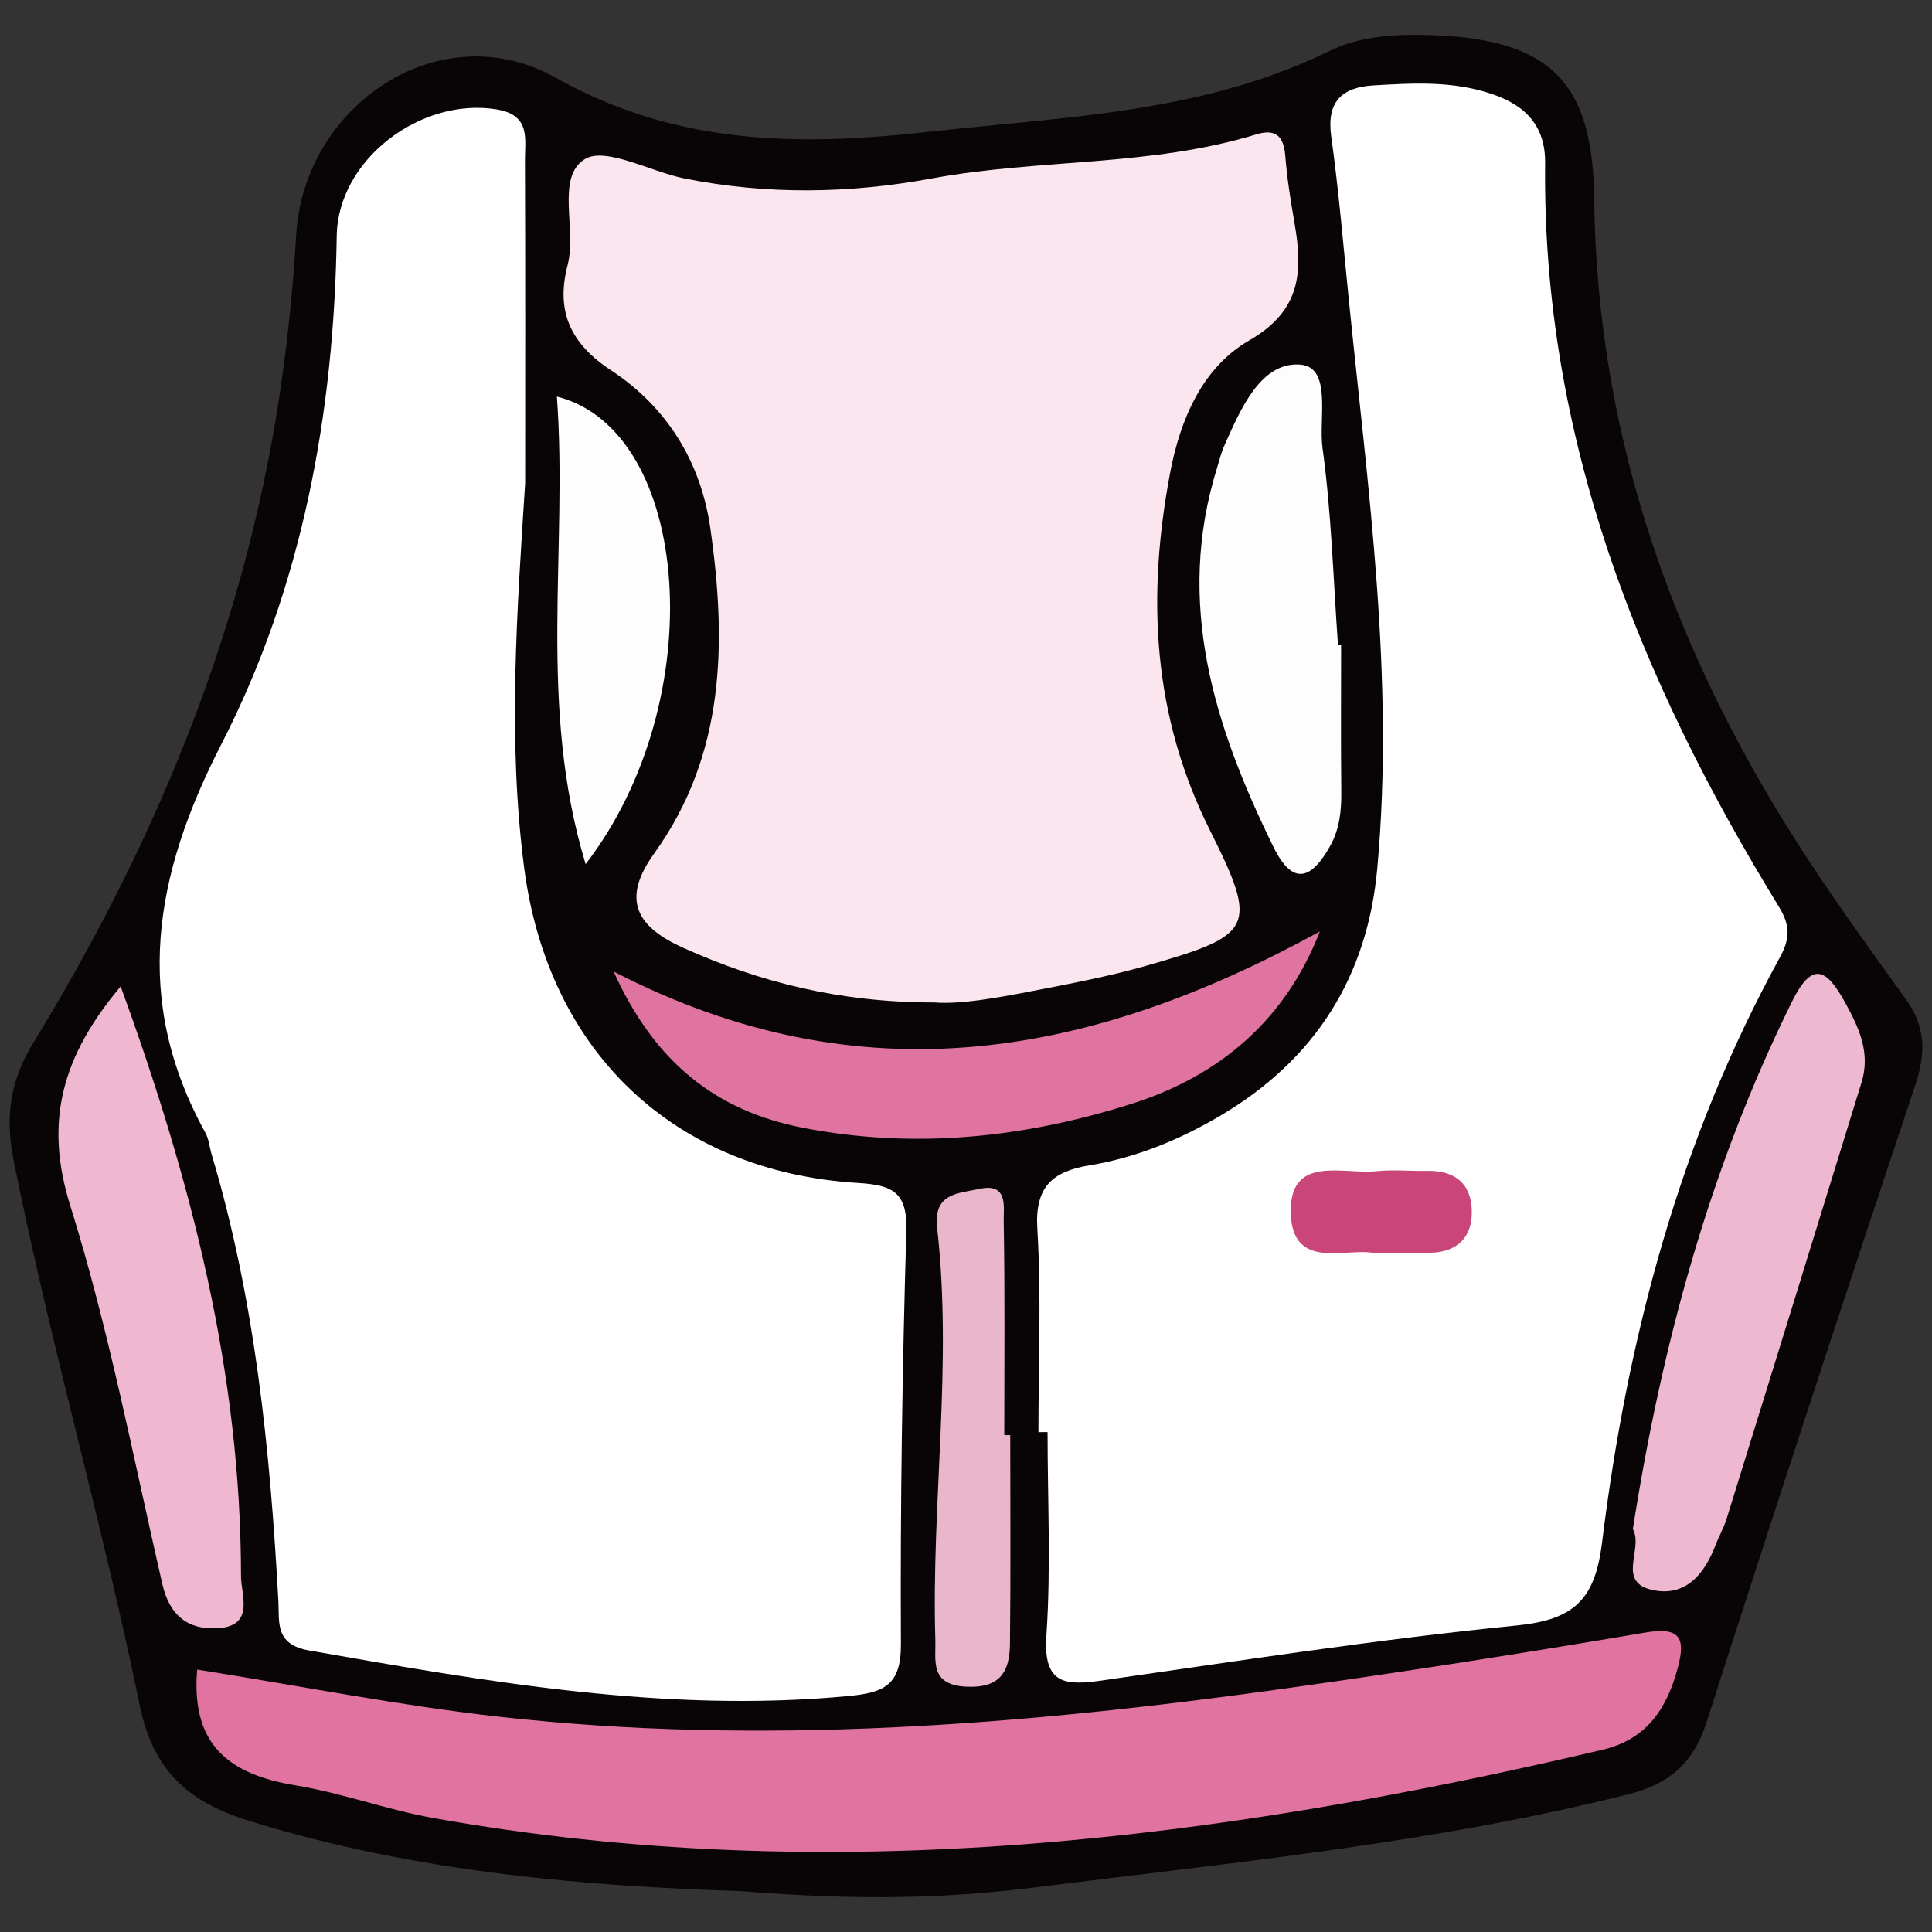 <?xml version="1.0" encoding="utf-8"?>
<!-- Generator: Adobe Illustrator 24.1.2, SVG Export Plug-In . SVG Version: 6.00 Build 0)  -->
<svg version="1.1" id="레이어_1" xmlns="http://www.w3.org/2000/svg" xmlns:xlink="http://www.w3.org/1999/xlink" x="0px"
	 y="0px" viewBox="0 0 1000 1000" style="enable-background:new 0 0 1000 1000;" xml:space="preserve">
<rect x="0" y="0" width="1000" height="1000" fill="#333333" stroke="none"/>
<style type="text/css">
	.st0{fill:none;}
	.st1{fill:#090506;}
	.st2{fill:#FFFFFF;}
	.st3{fill:#FBE6F0;}
	.st4{fill:#E173A1;}
	.st5{fill:#EFB8D0;}
	.st6{fill:#EEB8D0;}
	.st7{fill:#DF74A1;}
	.st8{fill:#FDFDFD;}
	.st9{fill:#EAB6CC;}
	.st10{fill:#CA467A;}
</style>
<rect class="st0" width="1000" height="1000"/>
<g>
	<path class="st1" d="M383.42,978.83c-75.51-2.43-166.77-8.92-255.32-36.62c-30.85-9.65-48.9-25.99-55.74-59.35
		C52.99,788.39,26.08,695.62,7.11,600.97c-4.62-23.05-1.8-41.71,9.98-60.96c65.3-106.69,111.79-220.53,129.02-345.18
		c3.34-24.14,5.77-48.48,7.16-72.81c3.89-68.1,74.75-115.23,134.39-81.79c62.59,35.1,125.91,35.43,192.63,28.02
		c70.57-7.84,142.14-9.61,207.94-41.9c16.69-8.19,35.96-8.85,54.62-8.08c60.1,2.47,81.63,24.8,82.3,84.52
		c1.4,125.81,42.71,238.76,111.16,342.78c16.08,24.44,33.26,48.16,50.36,71.91c10.1,14.02,10.16,27.73,4.72,44.03
		c-36.64,109.83-72.78,219.82-108.13,330.07c-6.8,21.21-19.6,31.92-40.4,37.13c-100.6,25.24-203.51,35.17-306.04,48.08
		C491.02,982.56,445.51,983.9,383.42,978.83z"/>
	<path class="st2" d="M271.82,250.06c-4.23,66.36-9.14,132.8-0.53,199.04c12.35,94.96,77.37,157.39,172.8,163.2
		c18.07,1.1,25.62,4.84,25.03,24.86c-2.09,71.26-3.19,142.57-2.81,213.86c0.11,21.27-8.72,25.1-27.18,26.85
		c-94.6,8.94-186.77-7.37-279.17-23.59c-17.88-3.14-15.28-14.76-15.88-25.74c-4.28-78.09-12.01-155.64-34.53-230.99
		c-1.12-3.74-1.41-7.9-3.24-11.23c-37.92-68.77-26.67-133.07,8.22-201.03c41.86-81.54,58.39-171.1,59.76-263.19
		c0.59-39.62,43.61-71.87,82.73-65.48c17.87,2.92,14.64,15.42,14.69,26.5C271.95,138.77,271.82,194.42,271.82,250.06z"/>
	<path class="st2" d="M537.49,741.27c0-35.13,1.55-70.35-0.57-105.34c-1.32-21.75,7.88-29.6,26.99-32.75
		c24.26-3.99,46.86-13.35,67.88-25.79c48.63-28.77,75.95-71.35,81.1-127.97c9-98.89-4.87-196.61-14.77-294.53
		c-2.84-28.13-5.19-56.33-9.08-84.31c-2.51-18.07,5.61-25.42,21.94-26.38c20.41-1.2,40.63-2.4,60.81,4.31
		c18.17,6.04,28.17,16.89,27.96,36.01c-1.57,141.47,48.53,266.74,121.03,384.84c5.95,9.7,5.78,16.55,0.45,26.24
		c-51.9,94.47-78.94,196.86-92.03,302.93c-3.64,29.51-14.55,39.85-44.08,42.8c-71.74,7.15-143.1,18.2-214.51,28.45
		c-19.36,2.78-30.73,2.15-28.99-23.28c2.38-34.93,0.6-70.15,0.6-105.24C540.64,741.27,539.07,741.27,537.49,741.27z"/>
	<path class="st3" d="M483.55,518.86c-48.92,0.03-90.11-10.4-129.77-28.2c-24.02-10.78-32.56-24.75-15.19-48.89
		c36.82-51.18,37.53-109.28,29.08-168.33c-4.93-34.41-22.48-62.76-51.39-81.76c-21.13-13.89-28.67-30.61-22.49-54.45
		c4.83-18.64-6.11-45.17,8.67-54.72c10.71-6.92,34.11,6.34,52,9.9c42.61,8.47,85.18,7.83,127.92-0.06
		c55.54-10.25,113.07-6.02,167.76-22.77c9.95-3.05,14.31,0.7,15.12,11.03c0.91,11.64,2.77,23.23,4.76,34.74
		c4.33,24.98,3.65,45.28-23.4,60.85c-24.12,13.89-35.68,40.62-40.94,68.45c-12.08,63.86-9.34,125.4,20.7,185.34
		c25.26,50.39,22.2,54.08-33.02,69.86c-19.62,5.61-39.8,9.38-59.87,13.26C515.29,516.62,496.99,519.93,483.55,518.86z"/>
	<path class="st4" d="M102.06,864.17c52.91,8.39,104.47,18.61,156.52,24.43c135.65,15.17,270.68,4.33,405.22-14.45
		c62.7-8.75,125.27-18.52,187.69-29.13c17.98-3.05,21.1,2.59,16.98,18.06c-5.6,21.07-15.91,37.15-39.01,42.59
		c-199.8,47-400.89,71.99-605.49,35.28c-23.91-4.29-47.05-12.93-70.99-16.85C119.59,918.64,98.63,903.91,102.06,864.17z"/>
	<path class="st5" d="M62.45,510.56c36.86,101.11,62.26,200.61,62.29,305.21c0,9.7,7.32,25.72-11.87,26.98
		c-15.47,1.02-25.08-6.49-28.83-22.78c-15.08-65.53-27.66-131.91-47.68-195.94C22.6,580.03,32.44,546.34,62.45,510.56z"/>
	<path class="st6" d="M845.16,791.45c14.88-94.96,39.64-186.56,82.34-272.95c10.43-21.1,17.74-17.39,27.54,0.41
		c7.32,13.3,13.2,26.12,8.47,41.44c-23.22,75.29-46.48,150.56-69.83,225.81c-1.43,4.62-3.93,8.89-5.65,13.43
		c-5.7,14.96-15.31,26.93-32.32,23.47C836.18,819.09,850.89,801.77,845.16,791.45z"/>
	<path class="st7" d="M683.14,482.13c-17.79,45.86-51.92,74.71-97.13,89.1c-55.47,17.66-112.49,23.78-170.46,12.5
		c-45.12-8.79-76.77-33.94-97.94-80.86C446.67,569.56,565.55,546.64,683.14,482.13z"/>
	<path class="st8" d="M694.16,333.71c0,25.3-0.19,50.61,0.09,75.9c0.11,9.92-0.82,19.4-5.73,28.21c-9.53,17.1-19.22,21.28-29.41,0.5
		c-30.62-62.41-51.04-126.33-29.05-196.51c1.16-3.69,2.03-7.52,3.6-11.04c8.42-18.91,18.83-43.52,39.26-42.05
		c16.69,1.2,9.54,28.05,11.61,43.11c4.63,33.67,5.56,67.84,8,101.81C693.07,333.68,693.61,333.69,694.16,333.71z"/>
	<path class="st8" d="M303.12,447.27c-25.02-82.41-9.09-162.36-14.87-241.99C357.88,222.82,368.62,362.21,303.12,447.27z"/>
	<path class="st9" d="M522.9,742.82c0,36.02,0.27,72.04-0.14,108.05c-0.16,14.13-4.86,23.04-22.61,22.15
		c-19.05-0.95-15.69-13.3-16.02-24.36c-2.12-71.05,8.99-142.06,0.93-213.09c-2.05-18.11,10.8-17.75,21.73-20.18
		c15.2-3.37,12.6,9.3,12.73,16.52c0.66,36.96,0.3,73.93,0.3,110.9C520.85,742.81,521.87,742.81,522.9,742.82z"/>
	<path class="st10" d="M710.98,648.5c-14.43-2.66-42.1,9.21-42.87-20.57c-0.8-30.47,26.82-19.93,44.44-21.73
		c8.66-0.88,17.49,0,26.24-0.15c14.04-0.25,22.64,6.38,23.01,20.43c0.37,13.83-7.35,21.64-21.56,21.97
		C731.49,648.67,722.73,648.5,710.98,648.5z"/>
</g>
</svg>
